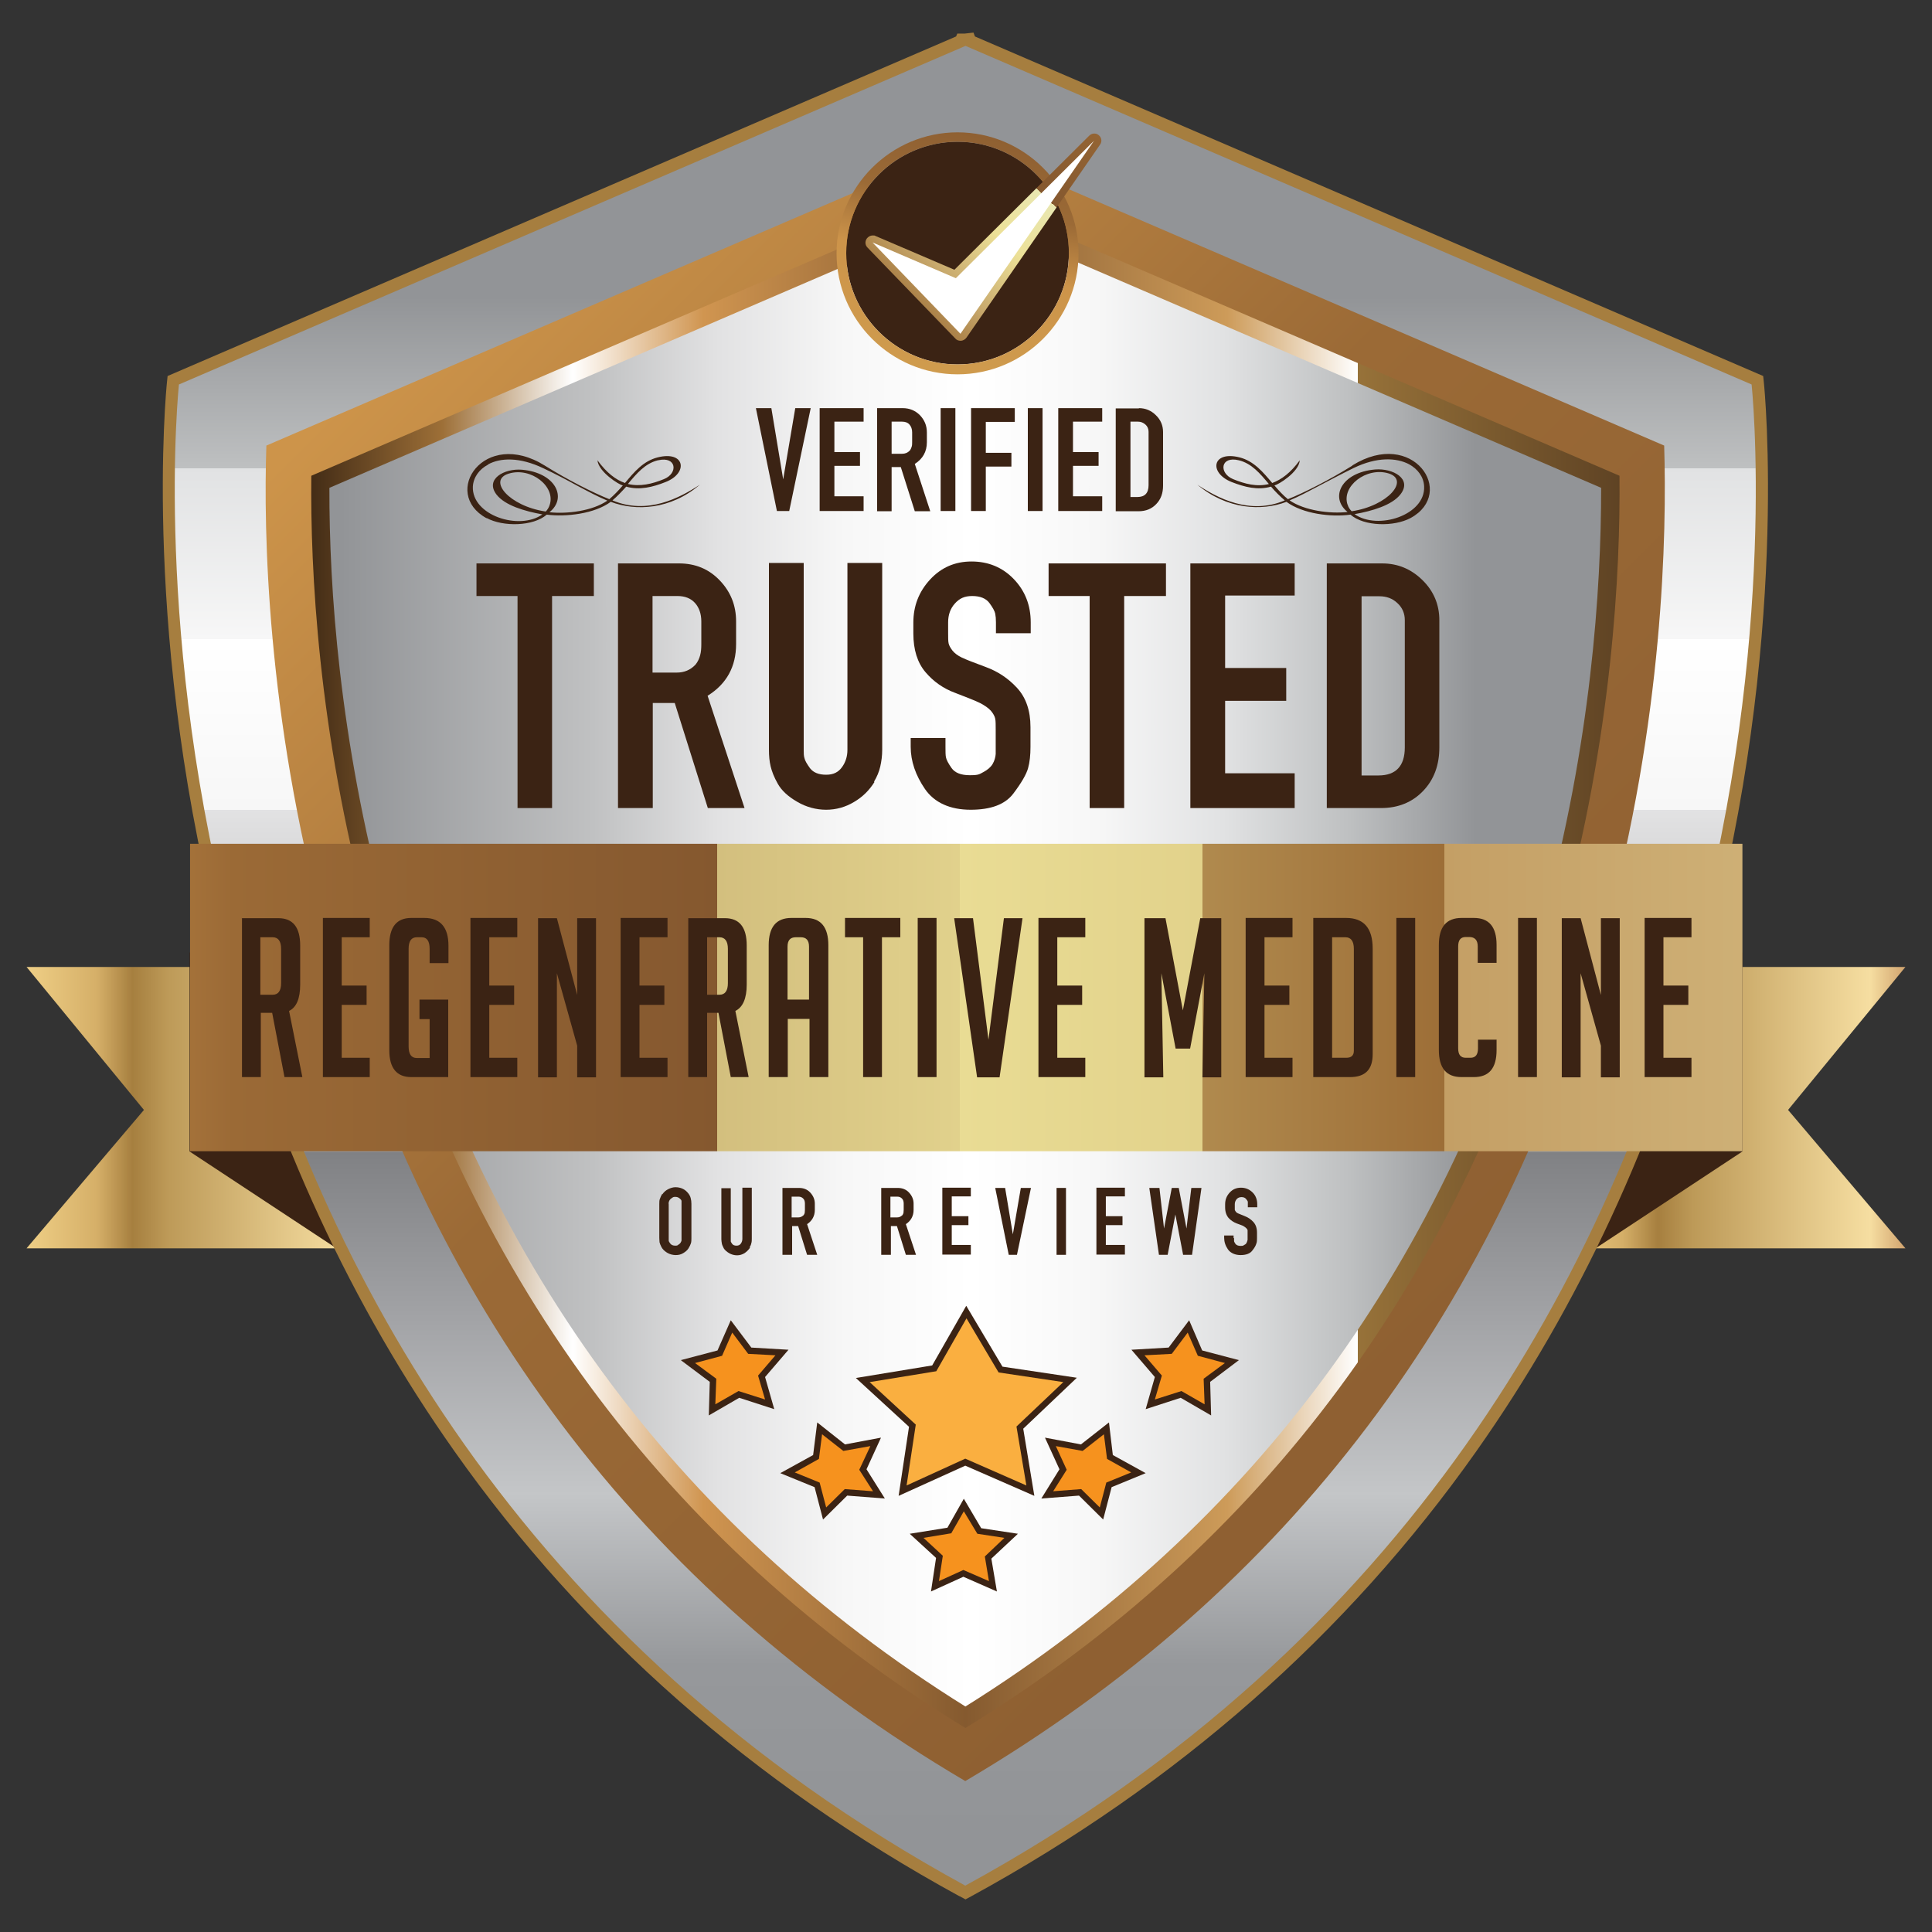 <?xml version="1.0" encoding="UTF-8"?>
<svg id="Layer_1" data-name="Layer 1" xmlns="http://www.w3.org/2000/svg" version="1.1" xmlns:xlink="http://www.w3.org/1999/xlink" viewBox="0 0 800 800">
  <rect x="0" y="0" width="800" height="800" fill="#333333" stroke="none"/>
  <defs>
    <style>
      .cls-1 {
        fill: #fff;
      }

      .cls-1, .cls-2, .cls-3, .cls-4, .cls-5, .cls-6, .cls-7, .cls-8, .cls-9, .cls-10, .cls-11, .cls-12, .cls-13, .cls-14, .cls-15 {
        stroke-width: 0px;
      }

      .cls-1, .cls-2, .cls-4, .cls-6, .cls-10, .cls-11, .cls-15 {
        fill-rule: evenodd;
      }

      .cls-2 {
        fill: url(#GradientFill_17);
      }

      .cls-3 {
        fill: url(#linear-gradient);
      }

      .cls-4 {
        fill: #f6921e;
      }

      .cls-5 {
        fill: #a67e3f;
      }

      .cls-6 {
        fill: url(#GradientFill_17-2);
      }

      .cls-7 {
        fill: url(#GradientFill_1);
      }

      .cls-8 {
        fill: url(#linear-gradient-2);
      }

      .cls-9 {
        fill: url(#linear-gradient-3);
      }

      .cls-10, .cls-14 {
        fill: #3b2314;
      }

      .cls-11 {
        fill: url(#GradientFill_1-3);
      }

      .cls-12 {
        fill: url(#linear-gradient-4);
      }

      .cls-13 {
        fill: url(#GradientFill_1-2);
      }

      .cls-15 {
        fill: #faaf40;
      }
    </style>
    <linearGradient id="GradientFill_17" data-name="GradientFill 17" x1="11" y1="458.7" x2="157.4" y2="458.7" gradientUnits="userSpaceOnUse">
      <stop offset="0" stop-color="#e3b774"/>
      <stop offset="0" stop-color="#efcf86"/>
      <stop offset=".2" stop-color="#d5af68"/>
      <stop offset=".3" stop-color="#a67f3f"/>
      <stop offset=".4" stop-color="#bd9a58"/>
      <stop offset=".9" stop-color="#f6dea1"/>
      <stop offset="1" stop-color="#d1a36e"/>
    </linearGradient>
    <linearGradient id="GradientFill_17-2" data-name="GradientFill 17" x1="642.6" y1="458.7" x2="789" y2="458.7" xlink:href="#GradientFill_17"/>
    <linearGradient id="linear-gradient" x1="399.7" y1="760.1" x2="399.7" y2="52.3" gradientUnits="userSpaceOnUse">
      <stop offset="0" stop-color="#929497"/>
      <stop offset=".1" stop-color="#96989b"/>
      <stop offset=".2" stop-color="#c4c6c8"/>
      <stop offset=".3" stop-color="#a3a4a7"/>
      <stop offset=".4" stop-color="#808184"/>
      <stop offset=".4" stop-color="#909194"/>
      <stop offset=".5" stop-color="#c0c0c2"/>
      <stop offset=".6" stop-color="#e2e2e3"/>
      <stop offset=".6" stop-color="#f7f7f7"/>
      <stop offset=".7" stop-color="#fff"/>
      <stop offset=".7" stop-color="#f7f7f7"/>
      <stop offset=".8" stop-color="#e1e2e3"/>
      <stop offset=".8" stop-color="#bec0c1"/>
      <stop offset=".9" stop-color="#929497"/>
    </linearGradient>
    <linearGradient id="GradientFill_1" data-name="GradientFill 1" x1="-213.2" y1="-283" x2="1794.1" y2="1724.2" gradientUnits="userSpaceOnUse">
      <stop offset="0" stop-color="#cf9c4e"/>
      <stop offset=".2" stop-color="#cd944a"/>
      <stop offset=".3" stop-color="#9b6a36"/>
      <stop offset=".5" stop-color="#85582f"/>
      <stop offset=".5" stop-color="#e9e7b1"/>
      <stop offset=".6" stop-color="#ece097"/>
      <stop offset=".7" stop-color="#caac6f"/>
      <stop offset=".8" stop-color="#9d6e37"/>
      <stop offset=".8" stop-color="#c49f65"/>
      <stop offset="1" stop-color="#d4ba80"/>
    </linearGradient>
    <linearGradient id="linear-gradient-2" x1="128.8" y1="398" x2="670.6" y2="398" gradientUnits="userSpaceOnUse">
      <stop offset="0" stop-color="#432c16"/>
      <stop offset=".1" stop-color="#9d6f37"/>
      <stop offset=".2" stop-color="#fff"/>
      <stop offset=".3" stop-color="#d09550"/>
      <stop offset=".5" stop-color="#855a2f"/>
      <stop offset=".7" stop-color="#cd9b59"/>
      <stop offset=".8" stop-color="#fff"/>
      <stop offset=".8" stop-color="#977239"/>
      <stop offset="1" stop-color="#5f4324"/>
    </linearGradient>
    <linearGradient id="linear-gradient-3" x1="141.1" y1="397.7" x2="663.1" y2="397.7" gradientUnits="userSpaceOnUse">
      <stop offset="0" stop-color="#929497"/>
      <stop offset=".2" stop-color="#c0c1c2"/>
      <stop offset=".3" stop-color="#e2e2e3"/>
      <stop offset=".4" stop-color="#f7f7f7"/>
      <stop offset=".5" stop-color="#fff"/>
      <stop offset=".6" stop-color="#f7f7f7"/>
      <stop offset=".7" stop-color="#e1e2e3"/>
      <stop offset=".8" stop-color="#bec0c1"/>
      <stop offset=".9" stop-color="#929497"/>
    </linearGradient>
    <linearGradient id="linear-gradient-4" x1="-205.1" y1="413.1" x2="799" y2="413.1" gradientUnits="userSpaceOnUse">
      <stop offset="0" stop-color="#cf9c4e"/>
      <stop offset=".2" stop-color="#cd944a"/>
      <stop offset=".3" stop-color="#9b6a36"/>
      <stop offset=".5" stop-color="#85582f"/>
      <stop offset=".5" stop-color="#885d32"/>
      <stop offset=".5" stop-color="#a78451"/>
      <stop offset=".5" stop-color="#c0a56a"/>
      <stop offset=".5" stop-color="#d3bf7e"/>
      <stop offset=".6" stop-color="#e1d18c"/>
      <stop offset=".6" stop-color="#e9dc94"/>
      <stop offset=".6" stop-color="#ece097"/>
      <stop offset=".6" stop-color="#e9dc94"/>
      <stop offset=".7" stop-color="#e2d28b"/>
      <stop offset=".7" stop-color="#d6c17d"/>
      <stop offset=".7" stop-color="#c5a968"/>
      <stop offset=".7" stop-color="#b08a4e"/>
      <stop offset=".8" stop-color="#9d6e37"/>
      <stop offset=".8" stop-color="#c49f65"/>
      <stop offset="1" stop-color="#d4ba80"/>
    </linearGradient>
    <linearGradient id="GradientFill_1-2" data-name="GradientFill 1" x1="385.2" y1="160" x2="437" y2="-92.9" xlink:href="#GradientFill_1"/>
    <linearGradient id="GradientFill_1-3" data-name="GradientFill 1" x1="512.2" y1="-17.1" x2="336.4" y2="163.6" xlink:href="#GradientFill_1"/>
  </defs>
  <g>
    <polygon class="cls-2" points="11 400.4 59.6 459.6 11 516.9 157.4 516.9 157.4 400.4 11 400.4"/>
    <polygon class="cls-10" points="78.5 476.8 78.5 394.4 147.5 394.4 147.5 522.3 78.5 476.8"/>
    <polygon class="cls-6" points="789 400.4 740.4 459.6 789 516.9 642.6 516.9 642.6 400.4 789 400.4"/>
    <polygon class="cls-10" points="721.5 476.8 721.5 394.4 652.5 394.4 652.5 522.3 721.5 476.8"/>
    <path class="cls-5" d="M397.3,785.2c-85.3-46.6-155.6-108.5-209-184.1-42.7-60.4-74.8-129.7-95.3-205.8-34.9-129.5-24-235.6-23.9-236.7l.3-2.9L395.9,15.1l.5-1.2h3.1s3.6-.4,3.6-.4l.6,1.6,326.4,140.6.3,2.9c.1,1.1,11,107.2-23.9,236.7-20.5,76.1-52.6,145.3-95.3,205.8-53.4,75.6-123.7,137.5-209,184.1l-2.4,1.3-2.4-1.3Z"/>
    <path class="cls-3" d="M725.3,159.2L399.8,19s0,0,0,0c0,0,0,0,0,0L74.1,159.2s-45.2,419.1,325.6,621.6c370.8-202.5,325.6-621.6,325.6-621.6Z"/>
    <path class="cls-7" d="M399.7,737.5c-134.3-79.1-223.6-197.8-265.5-353.3-23.8-88.3-25.1-164.2-23.9-199.7L399.7,59.9l289.4,124.6c1.1,35.9-.2,113.4-24.6,202.3-42.2,154.2-131.3,272.1-264.8,350.7Z"/>
    <path class="cls-8" d="M399.7,715.5c-124.6-76.4-207.8-189.5-247.3-336.2-20.7-76.7-23.9-143.5-23.5-182.3l270.9-116.6,270.8,116.6c.4,39.5-3,107.6-24.2,184.8-39.8,145.5-122.8,257.7-246.6,333.7Z"/>
    <path class="cls-9" d="M399.7,706.6c-120.7-75.3-201.4-186.1-240-329.3-19.2-71.3-23.4-133.9-23.3-175.3l263.3-113.4,263.3,113.4c0,42.2-4.2,106-23.9,177.8-38.9,142-119.4,251.9-239.3,326.8Z"/>
    <rect class="cls-12" x="78.7" y="349.4" width="642.8" height="127.3"/>
    <g>
      <polygon class="cls-10" points="376.4 590.8 354.4 570.6 386 565.4 400.1 540.7 415.1 565.9 445.9 570.5 423.7 591.6 428.3 619.4 399.7 606.9 372.1 619.4 376.4 590.8"/>
      <polygon class="cls-15" points="400.2 545.9 400.2 545.9 387.7 567.8 360.1 572.3 379.2 589.9 375.4 615.1 399.7 604 425 615.1 420.9 590.7 440.3 572.3 413.5 568.3 400.2 545.9 400.2 545.9"/>
      <g>
        <polygon class="cls-10" points="293.9 572.2 281.9 563.2 297.1 559.2 302.6 546.7 311.1 558 326.5 558.9 316.8 570.2 320.6 583.5 306.1 578.8 293.5 586.1 293.9 572.2"/>
        <polygon class="cls-4" points="296.2 581.5 305.8 576 316.8 579.5 313.9 569.6 321.1 561.2 309.8 560.6 303.2 551.8 299 561.4 287.8 564.4 296.6 570.9 296.2 581.5 296.2 581.5"/>
        <polygon class="cls-10" points="387.6 645.1 376.7 635.1 392.3 632.6 399.1 620.6 406.3 632.8 421.5 635.1 410.5 645.4 412.8 659 398.9 652.9 385.5 659 387.6 645.1"/>
        <polygon class="cls-4" points="399.1 625.8 399.1 625.8 393.9 634.9 382.4 636.8 390.4 644.2 388.8 654.7 398.9 650.1 409.5 654.7 407.8 644.5 415.9 636.8 404.7 635.1 399.1 625.8 399.1 625.8"/>
        <polygon class="cls-10" points="337.3 615.8 323.1 610 336.7 602.5 338.4 589 349.9 598.1 364.8 595.3 358.8 608.4 366.4 620.5 350.8 619.3 340.8 629.2 337.3 615.8"/>
        <polygon class="cls-4" points="342.1 624.2 342.1 624.2 349.8 616.6 361.5 617.5 355.8 608.6 360.4 598.8 349.2 600.8 340.4 593.9 339.1 604.1 329.1 609.7 339.4 613.9 342.1 624.2"/>
        <polygon class="cls-10" points="488.9 578.8 474.4 583.5 478.2 570.2 468.5 558.9 483.9 558 492.4 546.7 497.8 559.2 513 563.2 501.1 572.2 501.5 586.1 488.9 578.8"/>
        <polygon class="cls-4" points="498.8 581.5 498.4 570.9 507.2 564.4 496 561.4 491.8 551.8 485.2 560.6 473.9 561.2 481.1 569.6 478.2 579.5 489.2 576 498.8 581.5 498.8 581.5"/>
        <polygon class="cls-10" points="446.8 619.3 431.2 620.5 438.7 608.4 432.7 595.3 447.6 598.1 459.2 589 460.8 602.5 474.4 610 460.3 615.8 456.8 629.2 446.8 619.3"/>
        <polygon class="cls-4" points="458.1 613.9 468.4 609.7 458.4 604.1 457.1 593.9 448.3 600.8 437.2 598.8 441.7 608.6 436.1 617.5 447.7 616.6 455.4 624.2 455.4 624.2 458.1 613.9"/>
      </g>
    </g>
    <g>
      <path class="cls-14" d="M214.3,334.6v-87.8h-17v-13.5h48.6v13.5h-17.3v87.8h-14.4Z"/>
      <path class="cls-14" d="M255.9,334.6v-101.3h25.3c6.7,0,12.3,2.3,16.8,7,4.5,4.7,6.8,10.3,6.8,17v9.4c0,9.3-3.9,16.5-11.8,21.4l15.3,46.5h-15.2l-13.7-43.5h-9.1v43.5h-14.4ZM288,275.2c.9-1.1,1.5-2.4,1.9-3.8.4-1.4.5-3,.5-4.7v-9.4c0-3.1-.9-5.7-2.6-7.6-1.7-1.9-4.1-2.9-7.3-2.9h-10.3v31.7h10.1c3,0,5.6-1.1,7.6-3.2Z"/>
      <path class="cls-14" d="M362.1,323.8c-2.1,3.4-4.9,6.2-8.5,8.3-3.5,2.1-7.4,3.2-11.5,3.2s-8.3-1.1-12-3.3c-3.8-2.2-6.4-4.6-8-7.4s-2.5-5.2-3-7.3-.7-4.3-.7-6.8v-77.4h14.4v77.4c0,1.3,0,2.5.3,3.4.2,1,1,2.4,2.3,4.2,1.4,1.8,3.6,2.7,6.7,2.7s5.1-1.1,6.6-3.2c1.5-2.1,2.2-4.5,2.2-7.1v-77.4h14.4v77.4c0,2.4-.3,4.7-.8,6.9-.5,2.2-1.4,4.3-2.6,6.3Z"/>
      <path class="cls-14" d="M391.5,309.3c0,1.9,0,3.4.2,4.3.2,1,.9,2.4,2.3,4.4s3.9,3,7.6,3,3.9-.4,5.6-1.3c1.7-.9,3-2,3.8-3.3.8-1.4,1.2-2.8,1.3-4.2,0-1.5,0-2.4,0-3v-7.1c0-2,0-3.5-.2-4.5s-.8-2.1-1.8-3.3c-1.1-1.2-2.6-2.2-4.5-3.2-2-1-5.4-2.3-10.3-4.2-4.9-1.8-9-4.7-12.3-8.6-3.3-3.9-5-9.2-5-16v-4.5c0-6.9,2.3-12.8,6.9-17.8,4.6-5,10.3-7.5,17.2-7.5s12.8,2.4,17.5,7.3c4.7,4.9,7,10.9,7,17.9v4.5h-14.4v-4.5c0-1.4-.1-2.6-.3-3.6-.2-1-1-2.5-2.4-4.4-1.4-1.9-3.8-2.9-7.1-2.9s-5.3,1-7.2,3.1c-1.9,2.1-2.8,4.7-2.8,7.8v4.5c0,1.9,0,3.3.2,4.2.2.9.7,1.8,1.6,3,.9,1.1,2.2,2.1,3.9,2.9,1.7.8,5,2.1,9.9,3.9s9.2,4.6,12.9,8.6c3.7,4,5.6,9.4,5.6,16.3v8.2c0,3.3-.3,6.3-1,8.8-.7,2.5-2.7,6-6.1,10.5-3.4,4.5-9.3,6.7-17.7,6.7s-15-2.9-18.9-8.6c-3.9-5.7-5.9-11.5-5.9-17.5v-3.6h14.4v3.6Z"/>
      <path class="cls-14" d="M451.2,334.6v-87.8h-17v-13.5h48.6v13.5h-17.3v87.8h-14.4Z"/>
      <path class="cls-14" d="M536.1,320.2v14.4h-43.2v-101.3h43.2v13.3h-28.8v30h25.3v13.6h-25.3v30h28.8Z"/>
      <path class="cls-14" d="M572.3,233.3c6.5,0,12,2.3,16.7,6.9,4.7,4.6,7,10.2,7,16.6v52.7c0,7.3-2.2,13.3-6.7,18-4.5,4.7-10.3,7.1-17.5,7.1h-22.4v-101.3h22.9ZM581.7,309.6v-52.8c0-2.8-1-5.2-3.1-7.1-2-1.9-4.5-2.8-7.4-2.8h-7.4v74.2h7c7.2,0,10.9-3.9,10.9-11.6Z"/>
    </g>
    <g>
      <path class="cls-14" d="M321.7,211.6l-8.7-42.6h6.4l4.9,29.5,5-29.5h6.4l-8.9,42.6h-5.2Z"/>
      <path class="cls-14" d="M357.6,205.5v6.1h-18.2v-42.6h18.2v5.6h-12.1v12.6h10.6v5.7h-10.6v12.6h12.1Z"/>
      <path class="cls-14" d="M363.2,211.6v-42.6h10.6c2.8,0,5.2,1,7.1,2.9,1.9,2,2.9,4.3,2.9,7.2v4c0,3.9-1.7,6.9-5,9l6.4,19.6h-6.4l-5.8-18.3h-3.8v18.3h-6.1ZM376.7,186.6c.4-.5.6-1,.8-1.6s.2-1.3.2-2v-4c0-1.3-.4-2.4-1.1-3.2-.7-.8-1.7-1.2-3.1-1.2h-4.3v13.3h4.3c1.3,0,2.3-.4,3.2-1.3Z"/>
      <path class="cls-14" d="M389.5,211.6v-42.6h6.1v42.6h-6.1Z"/>
      <path class="cls-14" d="M402.1,211.6v-42.6h18.1v5.7h-12v12.8h10.6v5.7h-10.6v18.4h-6.1Z"/>
      <path class="cls-14" d="M425.6,211.6v-42.6h6.1v42.6h-6.1Z"/>
      <path class="cls-14" d="M456.4,205.5v6.1h-18.2v-42.6h18.2v5.6h-12.1v12.6h10.6v5.7h-10.6v12.6h12.1Z"/>
      <path class="cls-14" d="M471.6,169c2.7,0,5.1,1,7,2.9,2,1.9,3,4.3,3,7v22.2c0,3.1-.9,5.6-2.8,7.6-1.9,2-4.3,3-7.4,3h-9.4v-42.6h9.6ZM475.6,201v-22.2c0-1.2-.4-2.2-1.3-3-.9-.8-1.9-1.2-3.1-1.2h-3.1v31.2h2.9c3,0,4.6-1.6,4.6-4.9Z"/>
    </g>
    <g>
      <path class="cls-14" d="M274.3,494.5c.6-.9,1.4-1.6,2.4-2.1,1-.5,2-.8,3-.8s2,.2,2.9.6,1.6,1,2.2,1.7c.6.7,1,1.4,1.2,2.2.2.7.3,1.6.3,2.4v14.1c0,.8,0,1.6-.2,2.2s-.5,1.3-1,2.1-1.2,1.4-2.2,2c-1,.6-2,.8-3.1.8s-2.5-.3-3.6-1-1.8-1.4-2.3-2.3c-.4-.8-.7-1.5-.8-2,0-.5-.1-1.1-.1-1.8v-14.1c0-.8,0-1.6.3-2.2.2-.6.5-1.3.9-1.9ZM281.9,496.7c-.6-.7-1.3-1.1-2.2-1.1s-.9.1-1.4.4c-.5.3-.8.6-1,.9-.2.3-.3.6-.4,1s0,.6,0,.8v14.1c0,.3,0,.6,0,.9,0,.3.3.8.7,1.3s1.1.8,2,.8.9-.1,1.3-.4c.4-.2.7-.5.9-.8.2-.3.3-.6.4-.9,0-.3,0-.6,0-1.1v-14.1c0-.6,0-.9,0-1.2,0-.2-.2-.5-.4-.8Z"/>
      <path class="cls-14" d="M310.6,516.6c-.6.9-1.4,1.7-2.3,2.3-1,.6-2,.9-3.1.9s-2.3-.3-3.3-.9c-1-.6-1.8-1.3-2.2-2-.4-.8-.7-1.4-.8-2-.1-.6-.2-1.2-.2-1.8v-21.1h3.9v21.1c0,.4,0,.7,0,.9,0,.3.3.6.6,1.1.4.5,1,.7,1.8.7s1.4-.3,1.8-.9c.4-.6.6-1.2.6-2v-21.1h3.9v21.1c0,.7,0,1.3-.2,1.9-.1.6-.4,1.2-.7,1.7Z"/>
      <path class="cls-14" d="M324,519.6v-27.7h6.9c1.8,0,3.4.6,4.6,1.9s1.9,2.8,1.9,4.6v2.6c0,2.5-1.1,4.5-3.2,5.9l4.2,12.7h-4.2l-3.7-11.9h-2.5v11.9h-3.9ZM332.7,503.3c.2-.3.4-.7.5-1,0-.4.1-.8.1-1.3v-2.6c0-.9-.2-1.6-.7-2.1s-1.1-.8-2-.8h-2.8v8.6h2.8c.8,0,1.5-.3,2.1-.9Z"/>
      <path class="cls-14" d="M364.9,519.6v-27.7h6.9c1.8,0,3.4.6,4.6,1.9s1.9,2.8,1.9,4.6v2.6c0,2.5-1.1,4.5-3.2,5.9l4.2,12.7h-4.2l-3.7-11.9h-2.5v11.9h-3.9ZM373.6,503.3c.2-.3.4-.7.5-1,0-.4.1-.8.1-1.3v-2.6c0-.9-.2-1.6-.7-2.1s-1.1-.8-2-.8h-2.8v8.6h2.8c.8,0,1.5-.3,2.1-.9Z"/>
      <path class="cls-14" d="M402,515.6v3.9h-11.8v-27.7h11.8v3.6h-7.9v8.2h6.9v3.7h-6.9v8.2h7.9Z"/>
      <path class="cls-14" d="M417.7,519.6l-5.6-27.7h4.1l3.2,19.2,3.3-19.2h4.2l-5.8,27.7h-3.4Z"/>
      <path class="cls-14" d="M437.5,519.6v-27.7h3.9v27.7h-3.9Z"/>
      <path class="cls-14" d="M465.8,515.6v3.9h-11.8v-27.7h11.8v3.6h-7.9v8.2h6.9v3.7h-6.9v8.2h7.9Z"/>
      <path class="cls-14" d="M489.9,519.6l-3.2-16.7-3.2,16.7h-3.6l-4-27.7h4.2l1.9,16.8,3.2-16.8h2.9l3.2,16.8,2-16.8h4.2l-3.9,27.7h-3.7Z"/>
      <path class="cls-14" d="M511,512.7c0,.5,0,.9,0,1.2,0,.3.3.7.6,1.2.4.5,1.1.8,2.1.8s1.1-.1,1.5-.4c.5-.2.8-.5,1-.9.2-.4.3-.8.4-1.2,0-.4,0-.7,0-.8v-1.9c0-.6,0-1,0-1.2,0-.3-.2-.6-.5-.9-.3-.3-.7-.6-1.2-.9s-1.5-.6-2.8-1.1c-1.3-.5-2.5-1.3-3.4-2.3-.9-1.1-1.4-2.5-1.4-4.4v-1.2c0-1.9.6-3.5,1.9-4.9,1.3-1.4,2.8-2,4.7-2s3.5.7,4.8,2c1.3,1.3,1.9,3,1.9,4.9v1.2h-3.9v-1.2c0-.4,0-.7,0-1s-.3-.7-.7-1.2c-.4-.5-1-.8-1.9-.8s-1.5.3-2,.8c-.5.6-.8,1.3-.8,2.1v1.2c0,.5,0,.9,0,1.1s.2.5.4.8c.2.3.6.6,1.1.8.5.2,1.4.6,2.7,1.1,1.3.5,2.5,1.3,3.5,2.4,1,1.1,1.5,2.6,1.5,4.4v2.2c0,.9,0,1.7-.3,2.4-.2.7-.7,1.7-1.7,2.9-.9,1.2-2.6,1.8-4.8,1.8s-4.1-.8-5.2-2.3c-1.1-1.6-1.6-3.2-1.6-4.8v-1h3.9v1Z"/>
    </g>
    <g>
      <path class="cls-14" d="M396.5,58.7c-25.4,0-46.1,20.7-46.1,46.1s20.7,46.1,46.1,46.1,46.1-20.7,46.1-46.1-20.7-46.1-46.1-46.1Z"/>
      <g>
        <path class="cls-13" d="M396.5,155c-27.6,0-50.1-22.5-50.1-50.1s22.5-50.1,50.1-50.1,50.1,22.5,50.1,50.1-22.5,50.1-50.1,50.1ZM396.5,58.7c-25.4,0-46.1,20.7-46.1,46.1s20.7,46.1,46.1,46.1,46.1-20.7,46.1-46.1-20.7-46.1-46.1-46.1Z"/>
        <path class="cls-11" d="M397.7,141.1c-.8,0-1.6-.3-2.1-.9l-36.4-37.7c-1-1-1.1-2.5-.3-3.7.6-.8,1.5-1.3,2.4-1.3s.8,0,1.2.2l32.7,14,55.8-55.5c.6-.6,1.3-.9,2.1-.9s1.3.2,1.9.7c1.2,1,1.4,2.7.5,3.9l-55.3,79.9c-.5.7-1.3,1.2-2.2,1.3,0,0-.2,0-.2,0Z"/>
        <polygon class="cls-1" points="361.3 100.4 397.7 138.2 453 58.3 395.8 115.2 361.3 100.4"/>
      </g>
    </g>
  </g>
  <path class="cls-10" d="M560,192.8c-9.3,5.8-19.9,11.2-26.7,13.9-1.9-1.5-3.9-3.7-5.6-5.7,1.5-.2,10.2-5.5,10.5-10.4-3.8,5.2-7.6,8-11.4,9.4-3.8-4.5-7.6-9.1-13.5-10.6-11.4-2.9-12.9,6.4-3.3,10.2,5.4,2.1,10.8,3.5,16.3,1.9,1.6,1.9,3.8,4.1,5.7,5.7-14.5,6.2-27.9-1-36.2-6.5,12.3,10.3,26.6,11,36.9,7.1,6.8,5,18.5,6.4,26.5,5.3,5.6,4.9,18,5.1,24.9,1.4,19.1-10.4,1-37.4-24.1-21.8ZM525.5,200.4c-5,1.3-10,0-14.9-2-6-2.5-5.3-9.7,2.4-7.8,5.3,1.3,8.8,5.5,12.4,9.8ZM558,209c-2.6-7.6,7.7-15.7,16.9-13,9,2.7-.2,13.5-15.2,15.7-.8-.8-1.4-1.7-1.7-2.8ZM589.7,201.4c.6,11.9-19.2,18.3-28.8,11.5,7.3-1.3,15.5-3.7,19-8.2,5-6.4-3.1-10.9-10.5-10.3-14,1.2-18.9,11.6-11.4,17.6-7.2.8-17.7-.5-24-4.8,3.9-1.6,7.9-3.8,12.7-6.3,4-2.1,8.5-4.5,13.8-7.1,9.7-4.7,17.7-4.3,22.9-1.6,3.7,2,6.1,5.3,6.3,9.1Z"/>
  <path class="cls-10" d="M201.5,214.5c6.8,3.7,19.3,3.5,24.9-1.4,8,1,19.7-.3,26.5-5.3,10.3,3.9,24.7,3.3,36.9-7.1-8.4,5.5-21.7,12.6-36.2,6.5,1.9-1.6,4-3.8,5.7-5.7,5.5,1.6,11,.2,16.3-1.9,9.5-3.7,8.1-13.1-3.3-10.2-5.9,1.5-9.7,6-13.5,10.6-3.8-1.3-7.6-4.2-11.4-9.4.4,4.8,9,10.2,10.5,10.4-1.6,1.9-3.7,4.1-5.6,5.7-6.8-2.7-17.4-8.1-26.7-13.9-25.1-15.7-43.2,11.4-24.1,21.8ZM272.5,190.6c7.7-1.8,8.4,5.4,2.4,7.8-4.9,2-9.9,3.2-14.9,2,3.6-4.3,7.1-8.5,12.4-9.8ZM225.9,211.8c-15-2.2-24.2-13-15.2-15.7,9.2-2.8,19.5,5.4,16.9,13-.3,1-.9,2-1.7,2.8ZM202.1,192.3c5.1-2.8,13.1-3.1,22.9,1.6,5.3,2.5,9.8,4.9,13.8,7.1,4.7,2.5,8.8,4.7,12.7,6.3-6.2,4.3-16.7,5.6-24,4.8,7.5-5.9,2.6-16.4-11.4-17.6-7.3-.6-15.4,3.9-10.5,10.3,3.5,4.5,11.7,6.9,19,8.2-9.6,6.8-29.3.4-28.8-11.5.2-3.8,2.6-7.2,6.3-9.1Z"/>
  <g>
    <path class="cls-14" d="M100,380.2h15.3c6,0,9,3.8,9,11.3v16.2c0,5.7-1.5,9.4-4.6,10.9l5.5,27.4h-7.4l-5.1-26.6h-4.7v26.6h-7.8v-65.9ZM107.8,411.9h5.1c2.3,0,3.5-1.6,3.5-4.8v-14.2c0-3.2-1.2-4.8-3.5-4.8h-5.1v23.8Z"/>
    <path class="cls-14" d="M133.7,446v-65.9h19.4v8h-11.6v20h10.3v8h-10.3v21.9h11.6v8h-19.4Z"/>
    <path class="cls-14" d="M173.7,421.9v-8h11.9v32.1h-15.3c-6,0-9.1-3.7-9.1-11.1v-43.5c0-7.5,3-11.3,9.1-11.3h5.4c6.6,0,10,3.8,10,11.5v7.2h-7.8v-5.9c0-3.2-1.1-4.8-3.3-4.8h-2c-2.3,0-3.4,1.6-3.4,4.8v40.4c0,3.2,1.1,4.8,3.4,4.8h5.3v-16.1h-4.1Z"/>
    <path class="cls-14" d="M194.8,446v-65.9h19.4v8h-11.6v20h10.3v8h-10.3v21.9h11.6v8h-19.4Z"/>
    <path class="cls-14" d="M239,412v-31.8h7.8v65.9h-7.8v-13.1l-8.4-30v43.1h-7.8v-65.9h7.8l8.4,31.8Z"/>
    <path class="cls-14" d="M257,446v-65.9h19.4v8h-11.6v20h10.3v8h-10.3v21.9h11.6v8h-19.4Z"/>
    <path class="cls-14" d="M284.9,380.2h15.3c6,0,9,3.8,9,11.3v16.2c0,5.7-1.6,9.4-4.7,10.9l5.5,27.4h-7.4l-5.1-26.6h-4.7v26.6h-7.8v-65.9ZM292.8,411.9h5.1c2.3,0,3.5-1.6,3.5-4.8v-14.2c0-3.2-1.2-4.8-3.5-4.8h-5.1v23.8Z"/>
    <path class="cls-14" d="M326.1,446h-7.8v-54.6c0-7.5,3.1-11.3,9.4-11.3h5.9c6.3,0,9.4,3.8,9.4,11.3v54.6h-7.8v-24.1h-9v24.1ZM335,413.9v-21.9c0-2.6-1.1-3.9-3.4-3.9h-2.1c-2.3,0-3.4,1.3-3.4,3.9v21.9h9Z"/>
    <path class="cls-14" d="M365.2,388.1v57.9h-7.8v-57.9h-7.5v-8h22.9v8h-7.5Z"/>
    <path class="cls-14" d="M380,446v-65.9h7.8v65.9h-7.8Z"/>
    <path class="cls-14" d="M423.4,380.2l-9.5,65.9h-9.3l-9.5-65.9h7.8l6.4,50.3,6.4-50.3h7.8Z"/>
    <path class="cls-14" d="M430,446v-65.9h19.4v8h-11.6v20h10.3v8h-10.3v21.9h11.6v8h-19.4Z"/>
    <path class="cls-14" d="M489.7,418.9l7.3-38.7h8.7v65.9h-7.8l.8-43.1-5.9,31.2h-6l-5.9-31.2.8,43.1h-7.8v-65.9h8.7l7.3,38.7Z"/>
    <path class="cls-14" d="M515.8,446v-65.9h19.4v8h-11.6v20h10.3v8h-10.3v21.9h11.6v8h-19.4Z"/>
    <path class="cls-14" d="M543.8,446v-65.9h13.6c7.3,0,11,4.2,11,12.7v43.7c0,6.4-3.1,9.5-9.4,9.5h-15.3ZM551.6,438h5.9c2.1,0,3.1-1,3.1-2.9v-42.2c0-3.2-1.2-4.8-3.5-4.8h-5.5v49.9Z"/>
    <path class="cls-14" d="M578.2,446v-65.9h7.8v65.9h-7.8Z"/>
    <path class="cls-14" d="M619.7,430.6v4.2c0,7.5-3.1,11.2-9.4,11.2h-5.1c-6.3,0-9.4-3.7-9.4-11.2v-43.5c0-7.5,3.1-11.2,9.4-11.2h5.1c6.3,0,9.4,3.7,9.4,11.2v7.4h-7.8v-6.8c0-2.6-1.2-3.9-3.5-3.9h-1.5c-2.1,0-3.1,1.3-3.1,3.9v42.2c0,2.6,1,3.9,3.1,3.9h2c2.1,0,3.1-1.3,3.1-3.9v-3.6h7.8Z"/>
    <path class="cls-14" d="M628.6,446v-65.9h7.8v65.9h-7.8Z"/>
    <path class="cls-14" d="M662.9,412v-31.8h7.8v65.9h-7.8v-13.1l-8.4-30v43.1h-7.8v-65.9h7.8l8.4,31.8Z"/>
    <path class="cls-14" d="M681,446v-65.9h19.4v8h-11.6v20h10.3v8h-10.3v21.9h11.6v8h-19.4Z"/>
  </g>
</svg>
